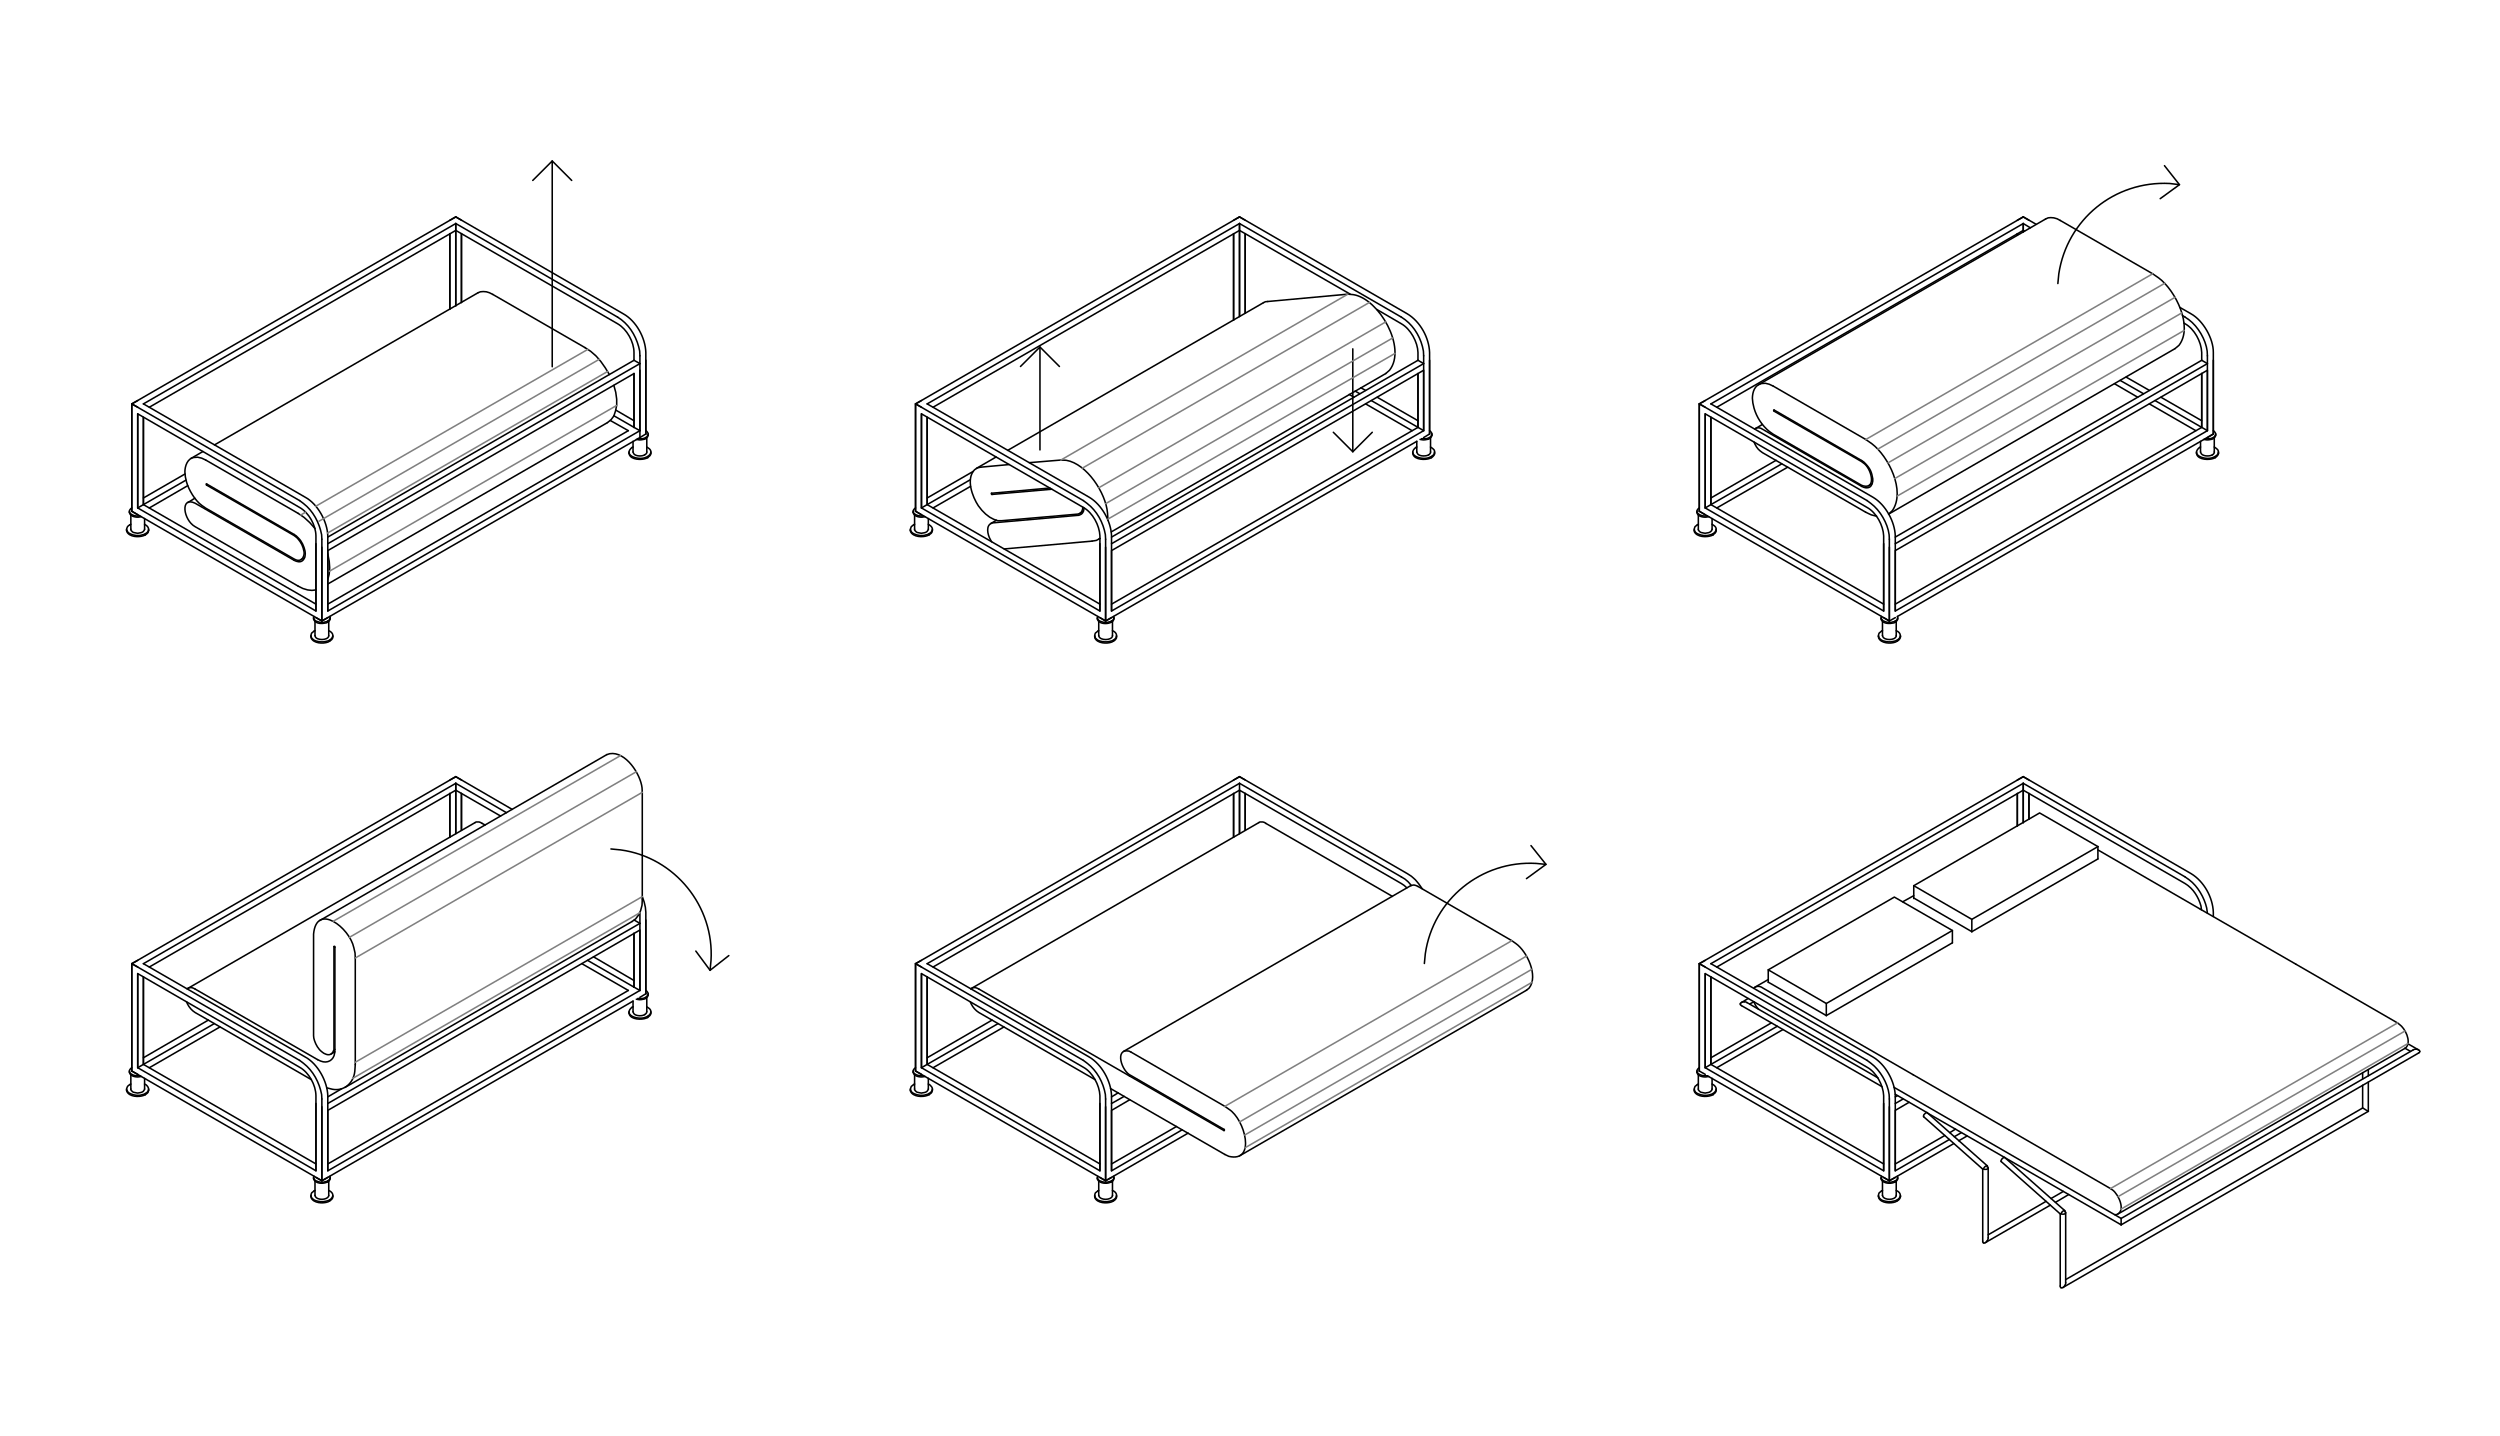 <?xml version="1.0" encoding="UTF-8"?><svg id="Capa_1" xmlns="http://www.w3.org/2000/svg" viewBox="0 0 800 459.436"><defs><style>.cls-1{stroke:#000;}.cls-1,.cls-2{fill:none;stroke-linecap:round;stroke-linejoin:round;stroke-width:.5px;}.cls-2{stroke:gray;}</style></defs><polyline class="cls-1" points="66.139 154.878 65.987 154.878 65.987 155.105 66.139 155.257"/><line class="cls-1" x1="66.139" y1="154.878" x2="94.123" y2="171.032"/><path class="cls-1" d="M94.123,179.298l.683,.303,.683,.152c1.182,.176,1.847-.709,2.123-1.744l.076-.834-.076-.834c-.35-1.532-.978-3.058-2.123-4.171l-.683-.683-.683-.455"/><path class="cls-1" d="M94.123,179.298l-31.701-18.277c-4.855-2.307-3.768,5.406,0,7.508l32.99,19.035"/><polyline class="cls-1" points="194.989 119.84 193.699 117.717 192.259 115.669 190.742 113.925 188.997 112.408 187.253 111.271"/><polyline class="cls-1" points="194.382 135.236 195.52 134.326 196.43 133.112 196.961 131.52 197.34 129.699 197.34 127.728 197.036 125.528 196.43 123.329"/><polyline class="cls-1" points="95.413 187.564 96.929 188.323 98.446 188.778 99.811 188.929 101.101 188.778"/><polyline class="cls-1" points="104.892 185.441 105.347 183.697 105.499 181.725 105.347 179.601 104.892 177.25"/><polyline class="cls-1" points="100.797 169.136 99.129 167.24 97.309 165.571 95.413 164.282"/><line class="cls-1" x1="157.676" y1="94.207" x2="187.253" y2="111.271"/><line class="cls-1" x1="95.413" y1="164.282" x2="65.836" y2="147.218"/><polyline class="cls-1" points="157.676 94.207 156.614 93.676 155.628 93.373 154.643 93.297 153.732 93.373 152.974 93.676"/><path class="cls-1" d="M65.836,147.218l-1.289-.607-1.289-.303-1.138,.076c-2.15,.272-2.948,2.776-2.958,4.626l.152,1.593,.379,1.668c.685,2.455,2.752,5.955,4.854,7.432l1.289,.91,28.212,16.229,.607,.303,.531,.152c1.019,.137,1.675-.439,1.972-1.365l.152-.607v-.683c-.359-1.944-.847-2.906-2.123-4.399l-.531-.455-.607-.455-27.909-16.078"/><polyline class="cls-1" points="206.668 140.317 206.895 140.165 207.123 139.938 207.275 139.71 207.426 139.255"/><path class="cls-1" d="M206.668,140.013l.303-.228c.605-.799,.604-1.015,0-1.744l-.303-.228"/><path class="cls-1" d="M203.634,140.62l.455,.076c.733,.211,1.475-.032,2.199-.152l.379-.228"/><polyline class="cls-1" points="204.089 140.393 205.454 140.393 205.909 140.317 206.668 140.013"/><polyline class="cls-1" points="207.275 146.46 207.578 146.156 207.881 145.929 208.109 145.626 208.26 145.322 208.26 145.019"/><path class="cls-1" d="M207.275,146.081l.379-.303c.905-.784,.842-1.796-.228-2.427l-.455-.303"/><line class="cls-1" x1="202.573" y1="143.047" x2="202.269" y2="143.199"/><path class="cls-1" d="M201.283,145.019l.076,.379c.583,1.782,3.947,1.856,5.385,1.289l.531-.228"/><path class="cls-1" d="M202.269,143.199l-.379,.303c-2.361,2.493,2.83,3.899,4.854,2.806l.531-.228"/><polyline class="cls-1" points="206.289 145.55 206.744 145.246 206.895 145.019 206.971 144.867 206.971 144.64"/><path class="cls-1" d="M202.573,144.64l.076,.228c.295,1.124,2.438,1.226,3.337,.834l.303-.152"/><path class="cls-1" d="M41.415,163.979l.076,.303c.331,1.072,2.314,1.374,3.261,1.138l.455-.076"/><path class="cls-1" d="M42.174,162.538l-.303,.228c-1.534,1.476,1.146,2.554,2.351,2.351h.531"/><path class="cls-1" d="M40.505,169.742l.076,.379c.837,1.758,3.791,1.876,5.385,1.289l.531-.228"/><path class="cls-1" d="M41.567,167.922l-.455,.303-.303,.303c-.41,1.048-.471,.724,.152,1.82l.379,.303,.455,.228c.952,.477,2.632,.705,3.64,.303l.607-.152,.455-.228"/><polyline class="cls-1" points="46.497 171.183 46.876 170.88 47.179 170.652 47.407 170.349 47.558 169.742"/><path class="cls-1" d="M46.497,170.804l.455-.303c.953-.704,.675-1.856-.228-2.427l-.455-.303"/><line class="cls-1" x1="41.87" y1="167.77" x2="41.567" y2="167.922"/><path class="cls-1" d="M41.87,169.363v.228l.152,.228c.691,.75,.597,.522,1.593,.758l.455,.076,.379-.076c.686-.097,1.291-.171,1.668-.834l.076-.152,.076-.228"/><path class="cls-1" d="M100.342,198.03l.076,.303c.714,1.421,2.707,1.269,4.019,.986l.455-.228"/><polyline class="cls-1" points="100.494 197.272 100.342 197.575 100.418 197.802 100.494 198.106 100.645 198.333 100.949 198.637 101.252 198.788 101.707 198.94 102.162 199.092 102.617 199.168 103.603 199.168 104.058 199.016 104.513 198.94 104.892 198.713"/><polyline class="cls-1" points="104.892 199.092 105.12 198.94 105.347 198.713 105.499 198.485 105.651 198.03"/><polyline class="cls-1" points="104.892 198.713 105.12 198.561 105.423 198.333 105.575 198.03 105.651 197.803 105.651 197.499 105.575 197.272"/><path class="cls-1" d="M99.508,203.718l.076,.455c.763,1.744,3.783,1.886,5.385,1.289l.531-.303"/><path class="cls-1" d="M100.494,201.974l-.758,.607-.152,.379-.076,.455,.076,.379,.152,.379,.379,.379,.379,.303,.531,.228c1.072,.33,2.245,.464,3.337,.152l.607-.152,.531-.228"/><polyline class="cls-1" points="105.499 205.159 106.106 204.704 106.333 204.4 106.485 204.097 106.485 203.718"/><path class="cls-1" d="M105.499,204.856l.379-.303c.904-.867,.83-1.799-.228-2.503l-.455-.228"/><line class="cls-1" x1="100.797" y1="201.822" x2="100.494" y2="201.974"/><path class="cls-1" d="M100.797,203.415l.076,.228c.319,1.328,3.963,1.379,4.323-.076v-.152"/><line class="cls-1" x1="202.876" y1="136.752" x2="204.772" y2="137.814"/><line class="cls-1" x1="102.996" y1="198.713" x2="101.1" y2="197.651"/><line class="cls-1" x1="202.876" y1="119.537" x2="202.876" y2="136.752"/><line class="cls-1" x1="201.056" y1="137.814" x2="104.892" y2="193.328"/><line class="cls-1" x1="202.876" y1="115.29" x2="104.892" y2="171.866"/><line class="cls-1" x1="101.1" y1="173.989" x2="101.1" y2="195.527"/><line class="cls-1" x1="204.772" y1="137.814" x2="204.772" y2="118.475"/><polyline class="cls-1" points="202.876 119.537 104.892 176.189 104.892 195.527 204.772 137.814"/><line class="cls-1" x1="206.668" y1="115.29" x2="206.668" y2="138.876"/><polyline class="cls-1" points="204.772 140.013 102.996 198.713 102.996 175.127"/><line class="cls-1" x1="104.892" y1="173.989" x2="204.772" y2="116.352"/><line class="cls-1" x1="44.07" y1="164.737" x2="42.174" y2="163.599"/><line class="cls-1" x1="145.845" y1="69.408" x2="147.665" y2="70.469"/><line class="cls-1" x1="44.07" y1="130.306" x2="42.174" y2="129.244"/><line class="cls-1" x1="143.949" y1="74.792" x2="143.949" y2="98.909"/><line class="cls-1" x1="59.162" y1="151.693" x2="45.89" y2="159.352"/><polyline class="cls-1" points="145.845 69.408 42.174 129.244 42.174 163.599"/><line class="cls-1" x1="145.845" y1="97.847" x2="145.845" y2="71.531"/><line class="cls-1" x1="145.845" y1="73.731" x2="47.786" y2="130.306"/><polyline class="cls-1" points="45.89 133.567 45.89 161.476 59.465 153.664"/><line class="cls-1" x1="147.665" y1="74.792" x2="147.665" y2="96.785"/><line class="cls-1" x1="60.072" y1="155.409" x2="47.786" y2="162.538"/><line class="cls-1" x1="44.07" y1="162.538" x2="44.07" y2="132.43"/><line class="cls-1" x1="45.89" y1="129.244" x2="145.845" y2="71.531"/><line class="cls-1" x1="204.772" y1="140.014" x2="206.668" y2="138.876"/><line class="cls-1" x1="143.949" y1="70.469" x2="145.845" y2="69.408"/><line class="cls-1" x1="202.876" y1="134.629" x2="197.036" y2="131.216"/><line class="cls-1" x1="147.665" y1="96.785" x2="147.665" y2="74.792"/><path class="cls-1" d="M206.668,138.876v-26.088c-.135-4.673-3.071-10.078-7.205-12.362l-53.618-31.018"/><line class="cls-1" x1="202.876" y1="136.752" x2="202.876" y2="119.537"/><path class="cls-1" d="M202.876,115.29v-2.503c.015-3.376-2.294-7.489-5.233-9.176l-51.798-29.88"/><line class="cls-1" x1="145.845" y1="71.531" x2="145.845" y2="97.847"/><line class="cls-1" x1="196.43" y1="133.036" x2="202.876" y2="136.752"/><path class="cls-1" d="M204.772,113.849l-.076-1.517c-.742-3.856-2.694-7.586-5.84-10.011l-1.213-.834"/><line class="cls-1" x1="204.772" y1="113.849" x2="204.772" y2="140.014"/><line class="cls-1" x1="201.056" y1="137.814" x2="195.292" y2="134.553"/><line class="cls-1" x1="143.949" y1="98.909" x2="143.949" y2="74.792"/><line class="cls-1" x1="145.845" y1="71.531" x2="197.643" y2="101.487"/><line class="cls-1" x1="102.996" y1="198.713" x2="104.892" y2="197.651"/><line class="cls-1" x1="45.89" y1="161.476" x2="44.07" y2="162.538"/><line class="cls-1" x1="42.174" y1="129.244" x2="44.07" y2="128.183"/><polyline class="cls-1" points="101.1 193.328 45.89 161.476 45.89 133.567"/><path class="cls-1" d="M104.892,195.527v-24.041c-.118-4.529-3.195-10.186-7.205-12.362l-51.798-29.88"/><path class="cls-1" d="M101.1,195.527v-24.041c-.033-3.404-2.236-7.422-5.233-9.101l-51.798-29.956v30.108l57.031,32.99Z"/><path class="cls-1" d="M102.996,172.548l-.076-1.441c-.742-3.856-2.694-7.586-5.84-10.011l-1.213-.91"/><polyline class="cls-1" points="102.996 172.548 102.996 198.713 42.174 163.599 42.174 129.244 95.868 160.187"/><line class="cls-1" x1="62.347" y1="159.428" x2="60.148" y2="160.793"/><line class="cls-1" x1="194.382" y1="135.236" x2="104.892" y2="186.882"/><line class="cls-1" x1="152.974" y1="93.676" x2="68.642" y2="142.364"/><line class="cls-1" x1="64.925" y1="144.488" x2="61.134" y2="146.687"/><line class="cls-1" x1="97.46" y1="178.464" x2="96.323" y2="179.07"/><line class="cls-1" x1="207.426" y1="139.255" x2="207.426" y2="138.876"/><line class="cls-1" x1="208.26" y1="145.019" x2="208.26" y2="144.64"/><line class="cls-1" x1="201.283" y1="145.019" x2="201.283" y2="144.64"/><line class="cls-1" x1="206.971" y1="144.64" x2="206.971" y2="140.089"/><line class="cls-1" x1="202.573" y1="144.64" x2="202.573" y2="141.227"/><line class="cls-1" x1="41.415" y1="163.979" x2="41.415" y2="163.599"/><line class="cls-1" x1="40.505" y1="169.742" x2="40.505" y2="169.363"/><line class="cls-1" x1="47.558" y1="169.742" x2="47.558" y2="169.363"/><line class="cls-1" x1="41.871" y1="169.363" x2="41.871" y2="164.813"/><line class="cls-1" x1="46.269" y1="169.363" x2="46.269" y2="165.95"/><line class="cls-1" x1="100.342" y1="198.03" x2="100.342" y2="197.651"/><line class="cls-1" x1="105.651" y1="198.03" x2="105.651" y2="197.651"/><line class="cls-1" x1="99.508" y1="203.718" x2="99.508" y2="203.415"/><line class="cls-1" x1="106.485" y1="203.718" x2="106.485" y2="203.415"/><line class="cls-1" x1="100.797" y1="203.415" x2="100.797" y2="198.864"/><line class="cls-1" x1="105.196" y1="203.415" x2="105.196" y2="198.864"/><line class="cls-1" x1="353.795" y1="198.713" x2="355.691" y2="197.651"/><line class="cls-1" x1="296.688" y1="161.476" x2="294.868" y2="162.538"/><line class="cls-1" x1="292.972" y1="129.244" x2="294.868" y2="128.183"/><polyline class="cls-1" points="351.975 193.328 296.688 161.476 296.688 133.567"/><path class="cls-1" d="M355.691,195.527v-24.041c-.15-4.622-3.131-10.003-7.129-12.362l-51.874-29.88"/><path class="cls-1" d="M351.975,195.527v-24.041c-.123-3.324-2.326-7.47-5.309-9.101l-51.798-29.956v30.108l57.107,32.99Z"/><path class="cls-1" d="M353.795,172.548l-.076-1.441c-.667-3.893-2.686-7.584-5.84-10.011l-1.213-.91"/><polyline class="cls-1" points="353.795 172.548 353.795 198.713 292.972 163.599 292.972 129.244 346.666 160.187"/><line class="cls-1" x1="455.57" y1="140.014" x2="457.466" y2="138.876"/><line class="cls-1" x1="394.748" y1="70.469" x2="396.644" y2="69.408"/><line class="cls-1" x1="453.75" y1="134.629" x2="440.706" y2="127.121"/><line class="cls-1" x1="436.99" y1="124.922" x2="435.473" y2="124.087"/><line class="cls-1" x1="398.464" y1="100.198" x2="398.464" y2="74.792"/><path class="cls-1" d="M457.466,138.876v-26.088c-.167-4.766-3.011-9.898-7.129-12.362l-53.694-31.018"/><line class="cls-1" x1="453.75" y1="136.752" x2="453.75" y2="119.537"/><path class="cls-1" d="M453.75,115.29v-2.503c-.071-3.291-2.381-7.535-5.309-9.176l-7.811-4.55"/><line class="cls-1" x1="432.06" y1="94.131" x2="396.644" y2="73.731"/><line class="cls-1" x1="396.644" y1="71.531" x2="396.644" y2="101.26"/><line class="cls-1" x1="433.653" y1="125.149" x2="435.094" y2="125.983"/><line class="cls-1" x1="438.81" y1="128.183" x2="453.75" y2="136.752"/><path class="cls-1" d="M455.57,113.849l-.076-1.517c-.667-3.893-2.686-7.584-5.84-10.011l-1.213-.834"/><line class="cls-1" x1="455.57" y1="113.849" x2="455.57" y2="137.814"/><line class="cls-1" x1="451.854" y1="137.814" x2="436.99" y2="129.244"/><line class="cls-1" x1="433.274" y1="127.121" x2="431.757" y2="126.211"/><line class="cls-1" x1="394.748" y1="102.398" x2="394.748" y2="74.792"/><line class="cls-1" x1="396.644" y1="71.531" x2="448.441" y2="101.487"/><line class="cls-1" x1="294.868" y1="164.737" x2="292.972" y2="163.599"/><line class="cls-1" x1="396.644" y1="69.408" x2="398.464" y2="70.469"/><line class="cls-1" x1="294.868" y1="130.306" x2="292.972" y2="129.244"/><line class="cls-1" x1="394.748" y1="74.792" x2="394.748" y2="102.398"/><line class="cls-1" x1="311.401" y1="150.858" x2="296.688" y2="159.352"/><polyline class="cls-1" points="396.644 69.408 292.972 129.244 292.972 163.599"/><line class="cls-1" x1="396.644" y1="101.26" x2="396.644" y2="71.531"/><line class="cls-1" x1="396.644" y1="73.731" x2="298.584" y2="130.306"/><polyline class="cls-1" points="296.688 133.567 296.688 161.476 310.491 153.513"/><line class="cls-1" x1="398.464" y1="74.792" x2="398.464" y2="100.198"/><line class="cls-1" x1="310.567" y1="155.636" x2="298.584" y2="162.538"/><line class="cls-1" x1="294.868" y1="162.538" x2="294.868" y2="132.43"/><line class="cls-1" x1="296.688" y1="129.244" x2="396.643" y2="71.531"/><line class="cls-1" x1="453.75" y1="136.752" x2="455.57" y2="137.814"/><line class="cls-1" x1="353.795" y1="198.713" x2="351.975" y2="197.651"/><polyline class="cls-1" points="453.75 119.537 453.75 136.752 355.691 193.328"/><line class="cls-1" x1="453.75" y1="115.29" x2="355.691" y2="171.866"/><line class="cls-1" x1="351.975" y1="173.989" x2="351.975" y2="195.527"/><polygon class="cls-1" points="455.57 137.814 455.57 118.475 355.691 176.189 355.691 195.527 455.57 137.814"/><line class="cls-1" x1="457.466" y1="115.29" x2="457.466" y2="138.876"/><polyline class="cls-1" points="453.371 141.227 353.795 198.713 353.795 175.127"/><line class="cls-1" x1="355.691" y1="173.989" x2="455.57" y2="116.352"/><path class="cls-1" d="M351.595,203.415l.076,.228c.416,1.369,3.98,1.359,4.323-.076v-.152"/><path class="cls-1" d="M350.306,203.718l.076,.455c.763,1.744,3.783,1.886,5.385,1.289l.531-.303"/><path class="cls-1" d="M351.292,201.974l-.758,.607-.152,.379-.076,.455,.076,.379,.152,.379,.379,.379,.379,.303,.531,.228c1.072,.33,2.245,.464,3.337,.152l.607-.152,.531-.228"/><polyline class="cls-1" points="356.297 205.159 356.677 204.931 356.904 204.704 357.132 204.4 357.283 204.097 357.283 203.718"/><path class="cls-1" d="M356.297,204.856l.379-.303c.943-.723,.776-1.907-.228-2.503l-.455-.228"/><line class="cls-1" x1="351.595" y1="201.822" x2="351.292" y2="201.974"/><path class="cls-1" d="M351.14,198.03l.076,.228c.53,1.441,2.898,1.5,4.095,.986l.379-.152"/><polyline class="cls-1" points="351.292 197.272 351.216 197.575 351.216 197.803 351.292 198.106 351.444 198.333 351.747 198.637 352.05 198.788 352.505 198.94 352.961 199.092 353.416 199.168 354.401 199.168 354.856 199.016 355.312 198.94 355.691 198.713"/><polyline class="cls-1" points="355.691 199.092 355.918 198.94 356.146 198.713 356.297 198.485 356.449 198.03"/><polyline class="cls-1" points="355.691 198.713 355.994 198.561 356.222 198.333 356.373 198.03 356.449 197.803 356.449 197.499 356.373 197.272"/><path class="cls-1" d="M292.669,169.363v.228l.152,.228c.691,.75,.597,.522,1.593,.758l.455,.076,.379-.076c.594-.09,1.269-.149,1.593-.758l.152-.228,.076-.228"/><path class="cls-1" d="M291.304,169.742l.076,.379c.837,1.758,3.791,1.876,5.385,1.289l.531-.228"/><path class="cls-1" d="M292.366,167.922l-.758,.607c-.351,.885-.358,1.063,.152,1.82l.379,.303,.455,.228c.95,.477,2.632,.705,3.64,.303l.607-.152,.455-.228"/><polyline class="cls-1" points="297.295 171.183 297.674 170.88 297.978 170.652 298.205 170.349 298.357 169.742"/><path class="cls-1" d="M297.295,170.804l.455-.303c.957-.837,.766-1.737-.228-2.427l-.455-.303"/><line class="cls-1" x1="292.669" y1="167.77" x2="292.365" y2="167.922"/><path class="cls-1" d="M292.214,163.979l.076,.303c.331,1.072,2.314,1.374,3.261,1.138l.455-.076"/><path class="cls-1" d="M292.972,162.538l-.303,.228c-1.499,1.474,1.029,2.498,2.351,2.351h.531"/><polyline class="cls-1" points="457.163 145.55 457.39 145.398 457.542 145.246 457.694 145.019 457.77 144.867 457.77 144.64"/><path class="cls-1" d="M453.371,144.64l.076,.228c.354,1.181,2.46,1.184,3.413,.834l.303-.152"/><polyline class="cls-1" points="458.073 146.46 458.452 146.156 458.68 145.929 458.907 145.626 459.059 145.322 459.059 145.019"/><polyline class="cls-1" points="458.073 146.081 458.831 145.474 458.983 145.095 459.059 144.716 459.059 144.336 458.907 143.957 458.604 143.654 458.225 143.35 457.77 143.047"/><line class="cls-1" x1="453.371" y1="143.047" x2="453.068" y2="143.199"/><path class="cls-1" d="M452.082,145.019l.076,.379c.585,1.783,3.945,1.854,5.385,1.289l.531-.228"/><path class="cls-1" d="M453.068,143.199l-.379,.303c-2.361,2.493,2.831,3.899,4.854,2.806l.531-.228"/><polyline class="cls-1" points="457.466 140.317 457.77 140.089 457.997 139.862 458.149 139.559 458.225 139.255"/><path class="cls-1" d="M457.466,140.014l.303-.228c.605-.799,.604-1.015,0-1.744l-.303-.228"/><path class="cls-1" d="M454.433,140.62l.455,.076c.733,.211,1.475-.032,2.199-.152l.379-.228"/><polyline class="cls-1" points="454.888 140.393 456.253 140.393 456.708 140.317 457.466 140.014"/><polyline class="cls-1" points="317.316 157.836 317.241 157.836 317.241 158.063 317.316 158.139 317.316 158.215 317.468 158.215"/><line class="cls-1" x1="317.316" y1="157.836" x2="335.973" y2="156.167"/><polyline class="cls-1" points="345.149 164.889 345.604 164.737 346.059 164.509 346.363 164.206 346.666 163.675 346.818 163.144 346.893 162.538"/><path class="cls-1" d="M345.149,164.889l-27.454,2.427c-2.46,.523-1.661,3.865-.758,5.385l.379,.683"/><line class="cls-1" x1="321.336" y1="175.658" x2="349.472" y2="173.155"/><path class="cls-1" d="M443.436,119.537l1.213-1.062c5.627-7.15-3.38-22.937-11.603-24.193l-1.744-.152"/><polyline class="cls-1" points="349.472 173.155 350.837 172.928 351.975 172.321"/><path class="cls-1" d="M354.553,166.405l-.152-2.275c-.509-6.298-6.589-15.714-13.196-16.836l-1.744-.076"/><line class="cls-1" x1="405.668" y1="96.482" x2="431.302" y2="94.131"/><line class="cls-1" x1="339.461" y1="147.218" x2="329.375" y2="148.052"/><line class="cls-1" x1="322.929" y1="148.659" x2="313.828" y2="149.493"/><polyline class="cls-1" points="405.668 96.482 404.91 96.558 404.303 96.861"/><path class="cls-1" d="M313.828,149.493l-1.062,.228-.91,.607c-2.829,2.927-.688,8.663,1.213,11.527l1.138,1.441,1.213,1.213,1.289,.986,1.289,.683,1.289,.455h1.213l24.42-2.123,.455-.152,.379-.228,.303-.303,.228-.455,.152-.455,.076-.607"/><line class="cls-1" x1="336.579" y1="156.546" x2="317.468" y2="158.215"/><line class="cls-1" x1="351.596" y1="203.415" x2="351.596" y2="198.864"/><line class="cls-1" x1="355.994" y1="203.415" x2="355.994" y2="198.864"/><line class="cls-1" x1="350.306" y1="203.718" x2="350.306" y2="203.415"/><line class="cls-1" x1="357.283" y1="203.718" x2="357.283" y2="203.415"/><line class="cls-1" x1="351.14" y1="198.03" x2="351.14" y2="197.651"/><line class="cls-1" x1="356.449" y1="198.03" x2="356.449" y2="197.651"/><line class="cls-1" x1="292.669" y1="169.363" x2="292.669" y2="164.813"/><line class="cls-1" x1="297.068" y1="169.363" x2="297.068" y2="165.95"/><line class="cls-1" x1="291.304" y1="169.742" x2="291.304" y2="169.363"/><line class="cls-1" x1="298.357" y1="169.742" x2="298.357" y2="169.363"/><line class="cls-1" x1="292.214" y1="163.979" x2="292.214" y2="163.599"/><line class="cls-1" x1="457.77" y1="144.64" x2="457.77" y2="140.089"/><line class="cls-1" x1="453.371" y1="144.64" x2="453.371" y2="141.227"/><line class="cls-1" x1="459.059" y1="145.019" x2="459.059" y2="144.64"/><line class="cls-1" x1="452.082" y1="145.019" x2="452.082" y2="144.64"/><line class="cls-1" x1="458.225" y1="139.255" x2="458.225" y2="138.876"/><line class="cls-1" x1="318.833" y1="166.481" x2="317.013" y2="167.543"/><line class="cls-1" x1="443.436" y1="119.537" x2="355.615" y2="170.197"/><line class="cls-1" x1="351.975" y1="172.321" x2="351.596" y2="172.548"/><line class="cls-1" x1="404.303" y1="96.861" x2="322.473" y2="144.109"/><line class="cls-1" x1="318.757" y1="146.232" x2="312.463" y2="149.873"/><line class="cls-1" x1="346.666" y1="163.599" x2="345.604" y2="164.282"/><line class="cls-1" x1="604.593" y1="198.713" x2="606.489" y2="197.651"/><line class="cls-1" x1="547.487" y1="161.476" x2="545.667" y2="162.538"/><line class="cls-1" x1="543.771" y1="129.245" x2="545.667" y2="128.183"/><polyline class="cls-1" points="602.773 193.328 547.487 161.476 547.487 133.567"/><path class="cls-1" d="M606.489,195.527v-24.041c-.15-4.622-3.131-10.003-7.129-12.362l-51.874-29.88"/><path class="cls-1" d="M602.773,195.527v-24.041c-.123-3.324-2.326-7.47-5.309-9.101l-51.798-29.956v30.108l57.107,32.99Z"/><path class="cls-1" d="M604.593,172.548l-.076-1.441c-.45-3.63-2.894-7.815-5.84-10.011l-1.213-.91"/><polyline class="cls-1" points="604.593 172.548 604.593 198.713 543.771 163.599 543.771 129.245 597.464 160.187"/><line class="cls-1" x1="706.369" y1="140.014" x2="708.265" y2="138.876"/><line class="cls-1" x1="645.546" y1="70.47" x2="647.442" y2="69.408"/><line class="cls-1" x1="704.549" y1="134.629" x2="691.504" y2="127.121"/><line class="cls-1" x1="687.788" y1="124.922" x2="680.356" y2="120.675"/><path class="cls-1" d="M708.265,138.876v-26.088c.059-4.416-3.276-10.234-7.129-12.362l-3.564-2.048"/><line class="cls-1" x1="651.537" y1="71.759" x2="647.442" y2="69.408"/><line class="cls-1" x1="704.549" y1="136.753" x2="704.549" y2="119.537"/><path class="cls-1" d="M704.549,115.29v-2.503c-.133-3.409-2.312-7.499-5.309-9.176l-.379-.228"/><line class="cls-1" x1="647.821" y1="73.958" x2="647.442" y2="73.731"/><line class="cls-1" x1="647.442" y1="71.531" x2="647.442" y2="74.186"/><line class="cls-1" x1="678.46" y1="121.736" x2="685.892" y2="125.983"/><line class="cls-1" x1="689.608" y1="128.183" x2="704.548" y2="136.753"/><path class="cls-1" d="M706.369,113.849l-.076-1.517c-.451-3.63-2.893-7.814-5.84-10.011l-1.213-.834"/><line class="cls-1" x1="706.369" y1="113.849" x2="706.369" y2="137.814"/><line class="cls-1" x1="702.653" y1="137.814" x2="687.788" y2="129.244"/><line class="cls-1" x1="684.072" y1="127.121" x2="676.64" y2="122.798"/><line class="cls-1" x1="645.546" y1="75.247" x2="645.546" y2="74.792"/><line class="cls-1" x1="647.442" y1="71.531" x2="649.717" y2="72.896"/><line class="cls-1" x1="698.406" y1="100.957" x2="699.24" y2="101.488"/><line class="cls-1" x1="545.667" y1="164.737" x2="543.771" y2="163.599"/><line class="cls-1" x1="647.442" y1="69.408" x2="649.262" y2="70.47"/><line class="cls-1" x1="545.667" y1="130.306" x2="543.771" y2="129.244"/><line class="cls-1" x1="645.546" y1="74.792" x2="645.546" y2="75.247"/><line class="cls-1" x1="568.342" y1="147.294" x2="547.487" y2="159.352"/><polyline class="cls-1" points="647.442 69.408 543.771 129.245 543.771 163.599"/><line class="cls-1" x1="647.442" y1="74.186" x2="647.442" y2="71.531"/><line class="cls-1" x1="647.442" y1="73.731" x2="549.383" y2="130.306"/><polyline class="cls-1" points="547.487 133.567 547.487 161.476 570.162 148.432"/><line class="cls-1" x1="572.059" y1="149.493" x2="549.383" y2="162.538"/><line class="cls-1" x1="545.667" y1="162.538" x2="545.667" y2="132.43"/><line class="cls-1" x1="547.487" y1="129.245" x2="647.442" y2="71.531"/><line class="cls-1" x1="704.549" y1="136.753" x2="706.369" y2="137.814"/><line class="cls-1" x1="604.593" y1="198.713" x2="602.773" y2="197.651"/><polyline class="cls-1" points="704.549 119.537 704.549 136.753 606.489 193.328"/><line class="cls-1" x1="704.549" y1="115.29" x2="606.489" y2="171.866"/><line class="cls-1" x1="602.773" y1="173.989" x2="602.773" y2="195.527"/><polygon class="cls-1" points="706.369 137.814 706.369 118.475 606.489 176.189 606.489 195.527 706.369 137.814"/><polyline class="cls-1" points="708.265 115.29 708.265 138.876 607.172 197.272"/><line class="cls-1" x1="604.593" y1="198.713" x2="604.593" y2="175.127"/><line class="cls-1" x1="606.489" y1="173.989" x2="706.369" y2="116.352"/><path class="cls-1" d="M602.394,203.415l.076,.228c.426,1.366,3.969,1.361,4.323-.076v-.152"/><path class="cls-1" d="M601.105,203.718l.076,.455c.731,1.724,3.81,1.891,5.384,1.289l.531-.303"/><path class="cls-1" d="M602.091,201.974l-.758,.607-.152,.379-.076,.455,.076,.379,.152,.379,.379,.379,.379,.303,.531,.228c1.079,.302,2.24,.48,3.337,.152l.607-.152,.531-.228"/><polyline class="cls-1" points="607.096 205.159 607.475 204.931 607.703 204.704 607.93 204.401 608.082 204.097 608.158 203.718"/><path class="cls-1" d="M607.096,204.856l.379-.303c.943-.723,.776-1.907-.228-2.503l-.455-.228"/><line class="cls-1" x1="602.394" y1="201.822" x2="602.091" y2="201.974"/><path class="cls-1" d="M601.939,198.03l.076,.303c.741,1.418,2.764,1.272,4.095,.986l.379-.228"/><polyline class="cls-1" points="602.091 197.272 602.015 197.575 602.015 197.803 602.091 198.106 602.318 198.333 602.546 198.637 602.925 198.788 603.304 198.94 603.759 199.092 604.214 199.168 605.2 199.168 605.655 199.016 606.11 198.94 606.489 198.713"/><polyline class="cls-1" points="606.489 199.092 606.717 198.94 606.944 198.713 607.248 198.258 607.248 198.03"/><polyline class="cls-1" points="606.489 198.713 606.793 198.561 607.02 198.333 607.172 198.03 607.248 197.803 607.248 197.499 607.172 197.272"/><path class="cls-1" d="M543.467,169.363v.228l.152,.228c.691,.75,.597,.522,1.593,.758l.455,.076,.379-.076c.852-.143,1.033-.1,1.668-.758l.152-.455"/><path class="cls-1" d="M542.178,169.742v.379c.853,1.786,3.846,1.862,5.46,1.289l.531-.228"/><path class="cls-1" d="M543.164,167.922l-.758,.607c-.351,.885-.358,1.063,.152,1.82l.379,.303,.455,.228c1.063,.509,2.587,.685,3.716,.303l.531-.152,.531-.228"/><polyline class="cls-1" points="548.169 171.183 548.473 170.88 548.776 170.652 549.004 170.349 549.155 170.046 549.155 169.742"/><path class="cls-1" d="M548.169,170.804l.379-.303c.905-.784,.842-1.796-.228-2.427l-.455-.303"/><line class="cls-1" x1="543.467" y1="167.771" x2="543.164" y2="167.922"/><path class="cls-1" d="M543.012,163.979l.076,.303c.324,1.067,2.328,1.38,3.261,1.138l.455-.076"/><path class="cls-1" d="M543.771,162.538l-.303,.228c-1.485,1.451,1.149,2.546,2.351,2.351h.531"/><polyline class="cls-1" points="707.962 145.55 708.189 145.398 708.341 145.246 708.492 145.019 708.568 144.867 708.568 144.64"/><path class="cls-1" d="M704.17,144.64l.076,.228c.36,1.14,2.443,1.207,3.413,.834l.303-.152"/><polyline class="cls-1" points="708.872 146.46 709.251 146.157 709.478 145.929 709.706 145.626 709.857 145.322 709.933 145.019"/><polyline class="cls-1" points="708.872 146.081 709.63 145.474 709.782 145.095 709.857 144.716 709.857 144.336 709.706 143.957 709.402 143.654 709.023 143.35 708.568 143.047"/><line class="cls-1" x1="704.17" y1="143.047" x2="703.866" y2="143.199"/><path class="cls-1" d="M702.88,145.019l.076,.379c.583,1.782,3.947,1.856,5.384,1.289l.531-.228"/><path class="cls-1" d="M703.866,143.199l-.379,.303c-2.361,2.493,2.83,3.899,4.854,2.806l.531-.228"/><polyline class="cls-1" points="708.265 140.317 708.568 140.089 708.796 139.862 708.947 139.559 709.023 139.255"/><path class="cls-1" d="M708.265,140.014l.303-.228c.605-.799,.604-1.015,0-1.744l-.303-.228"/><path class="cls-1" d="M705.231,140.62l.455,.076c.733,.211,1.475-.032,2.199-.152l.379-.228"/><polyline class="cls-1" points="705.686 140.393 707.051 140.393 707.506 140.317 707.886 140.165 708.265 140.014"/><polyline class="cls-1" points="567.736 131.216 567.584 131.216 567.584 131.444 567.736 131.595"/><line class="cls-1" x1="567.736" y1="131.216" x2="595.72" y2="147.37"/><path class="cls-1" d="M595.72,155.636l.683,.303,.607,.152c1.187,.092,1.753-.34,2.123-1.441l.152-.683v-.758c-.361-2.144-.771-3.17-2.275-4.778l-.607-.607-.683-.455"/><polyline class="cls-1" points="595.72 155.636 564.02 137.359 563.489 137.056 562.882 136.904 562.351 136.904 561.896 137.056 561.517 137.283"/><path class="cls-1" d="M561.29,141.455l.303,.683c.677,1.352,1.203,1.877,2.427,2.73l32.99,19.035"/><path class="cls-1" d="M695.979,111.574l1.289-1.062c4.669-6.044-1.151-17.608-6.446-21.538l-1.972-1.365"/><polyline class="cls-1" points="597.01 163.903 598.754 164.737 600.498 165.192"/><path class="cls-1" d="M604.366,164.509l1.213-1.138c4.271-6.281-1.251-17.349-6.598-21.386l-1.972-1.365"/><line class="cls-1" x1="659.273" y1="70.545" x2="688.85" y2="87.609"/><line class="cls-1" x1="597.01" y1="140.62" x2="567.432" y2="123.557"/><polyline class="cls-1" points="659.273 70.545 658.287 70.015 657.225 69.711 656.24 69.635 655.405 69.711 654.571 70.09"/><path class="cls-1" d="M567.432,123.557l-1.289-.607-1.213-.303-1.213,.076c-2.245,.504-2.901,2.664-2.958,4.702l.152,1.517,.379,1.668c.833,2.884,2.525,5.526,4.854,7.432l1.289,.91,28.212,16.305,.607,.228c4.359,1.111,2.533-5.799,0-7.356l-.607-.455-27.909-16.078"/><line class="cls-1" x1="602.394" y1="203.415" x2="602.394" y2="198.864"/><line class="cls-1" x1="606.793" y1="203.415" x2="606.793" y2="198.864"/><line class="cls-1" x1="601.105" y1="203.718" x2="601.105" y2="203.415"/><line class="cls-1" x1="608.158" y1="203.718" x2="608.158" y2="203.415"/><line class="cls-1" x1="601.939" y1="198.03" x2="601.939" y2="197.651"/><line class="cls-1" x1="607.248" y1="198.03" x2="607.248" y2="197.651"/><line class="cls-1" x1="543.467" y1="169.363" x2="543.467" y2="164.813"/><line class="cls-1" x1="547.866" y1="169.363" x2="547.866" y2="165.95"/><line class="cls-1" x1="542.178" y1="169.742" x2="542.178" y2="169.363"/><line class="cls-1" x1="549.155" y1="169.742" x2="549.155" y2="169.363"/><line class="cls-1" x1="543.012" y1="163.979" x2="543.012" y2="163.599"/><line class="cls-1" x1="708.568" y1="144.64" x2="708.568" y2="140.089"/><line class="cls-1" x1="704.169" y1="144.64" x2="704.169" y2="141.227"/><line class="cls-1" x1="709.933" y1="145.019" x2="709.933" y2="144.64"/><line class="cls-1" x1="702.88" y1="145.019" x2="702.88" y2="144.64"/><line class="cls-1" x1="709.023" y1="139.255" x2="709.023" y2="138.876"/><line class="cls-1" x1="563.944" y1="135.843" x2="561.744" y2="137.132"/><line class="cls-1" x1="695.979" y1="111.574" x2="604.366" y2="164.509"/><line class="cls-1" x1="654.571" y1="70.09" x2="562.73" y2="123.102"/><line class="cls-1" x1="599.057" y1="154.802" x2="597.92" y2="155.485"/><line class="cls-1" x1="102.997" y1="377.844" x2="104.893" y2="376.782"/><line class="cls-1" x1="45.89" y1="340.607" x2="44.07" y2="341.669"/><line class="cls-1" x1="42.174" y1="308.375" x2="44.07" y2="307.314"/><polyline class="cls-1" points="101.101 372.459 45.89 340.607 45.89 312.622"/><path class="cls-1" d="M104.893,374.658v-24.041c-.118-4.529-3.195-10.186-7.205-12.362l-51.798-29.88"/><path class="cls-1" d="M101.101,374.658v-24.041c-.033-3.404-2.236-7.422-5.233-9.101l-51.798-29.956v30.108l57.031,32.99Z"/><path class="cls-1" d="M102.997,351.679l-.076-1.441c-.742-3.856-2.694-7.586-5.84-10.011l-1.213-.91"/><polyline class="cls-1" points="102.997 351.679 102.997 377.844 42.174 342.73 42.174 308.375 95.868 339.318"/><line class="cls-1" x1="204.772" y1="319.144" x2="206.668" y2="318.007"/><line class="cls-1" x1="143.95" y1="249.6" x2="145.846" y2="248.539"/><line class="cls-1" x1="202.876" y1="313.76" x2="189.908" y2="306.176"/><line class="cls-1" x1="147.666" y1="265.678" x2="147.666" y2="253.923"/><polyline class="cls-1" points="206.668 318.007 206.668 291.918 206.516 290.326 206.137 288.657 205.531 286.913"/><line class="cls-1" x1="163.895" y1="259.004" x2="145.846" y2="248.539"/><line class="cls-1" x1="202.876" y1="315.883" x2="202.876" y2="298.668"/><line class="cls-1" x1="160.179" y1="261.128" x2="145.846" y2="252.862"/><line class="cls-1" x1="145.846" y1="250.662" x2="145.846" y2="266.74"/><line class="cls-1" x1="188.012" y1="307.314" x2="202.876" y2="315.883"/><line class="cls-1" x1="204.772" y1="292.07" x2="204.772" y2="316.945"/><line class="cls-1" x1="201.056" y1="316.945" x2="186.192" y2="308.375"/><line class="cls-1" x1="143.95" y1="267.878" x2="143.95" y2="253.923"/><line class="cls-1" x1="145.846" y1="250.662" x2="162.075" y2="260.066"/><line class="cls-1" x1="44.07" y1="343.792" x2="42.174" y2="342.73"/><line class="cls-1" x1="145.846" y1="248.539" x2="147.666" y2="249.6"/><line class="cls-1" x1="44.07" y1="309.437" x2="42.174" y2="308.375"/><line class="cls-1" x1="143.95" y1="253.923" x2="143.95" y2="267.878"/><line class="cls-1" x1="66.67" y1="326.425" x2="45.89" y2="338.483"/><polyline class="cls-1" points="145.846 248.539 42.174 308.375 42.174 342.73"/><line class="cls-1" x1="145.846" y1="266.74" x2="145.846" y2="250.662"/><line class="cls-1" x1="145.846" y1="252.861" x2="47.786" y2="309.437"/><polyline class="cls-1" points="45.89 312.622 45.89 340.607 68.566 327.563"/><line class="cls-1" x1="147.665" y1="253.923" x2="147.665" y2="265.678"/><line class="cls-1" x1="70.386" y1="328.624" x2="47.786" y2="341.668"/><line class="cls-1" x1="44.07" y1="341.668" x2="44.07" y2="311.56"/><line class="cls-1" x1="45.89" y1="308.375" x2="145.845" y2="250.662"/><line class="cls-1" x1="202.876" y1="315.883" x2="204.772" y2="316.945"/><line class="cls-1" x1="102.996" y1="377.843" x2="101.101" y2="376.782"/><line class="cls-1" x1="202.876" y1="298.668" x2="202.876" y2="315.883"/><line class="cls-1" x1="201.056" y1="316.945" x2="104.892" y2="372.459"/><line class="cls-1" x1="109.291" y1="348.418" x2="104.892" y2="350.997"/><line class="cls-1" x1="101.101" y1="353.12" x2="101.101" y2="374.658"/><polygon class="cls-1" points="204.772 316.945 204.772 297.606 104.892 355.319 104.892 374.658 204.772 316.945"/><line class="cls-1" x1="206.668" y1="294.421" x2="206.668" y2="318.007"/><polyline class="cls-1" points="202.573 320.358 102.996 377.843 102.996 354.182"/><line class="cls-1" x1="104.892" y1="353.12" x2="204.772" y2="295.483"/><path class="cls-1" d="M100.797,382.545l.076,.228c.56,1.38,3.782,1.34,4.323-.076v-.152"/><path class="cls-1" d="M99.508,382.849l.076,.455c.763,1.744,3.783,1.886,5.385,1.289l.531-.303"/><path class="cls-1" d="M100.494,381.104l-.758,.607-.152,.379-.076,.455,.076,.379,.152,.379,.379,.379,.379,.303,.531,.228c1.072,.33,2.245,.464,3.337,.152l.607-.152,.531-.228"/><polyline class="cls-1" points="105.499 384.29 106.106 383.835 106.333 383.531 106.485 383.228 106.485 382.849"/><path class="cls-1" d="M105.499,383.986l.379-.303c.904-.867,.83-1.799-.228-2.503l-.455-.228"/><line class="cls-1" x1="100.797" y1="380.953" x2="100.494" y2="381.104"/><path class="cls-1" d="M100.342,377.161l.076,.303c.655,1.289,2.833,1.402,4.019,.91l.455-.152"/><polyline class="cls-1" points="100.494 376.402 100.342 376.706 100.418 376.933 100.494 377.237 100.645 377.464 100.949 377.768 101.252 377.919 101.707 378.071 102.162 378.223 102.617 378.298 103.603 378.298 104.058 378.147 104.513 378.071 104.892 377.843"/><polyline class="cls-1" points="104.892 378.223 105.12 378.071 105.347 377.843 105.499 377.616 105.651 377.161"/><polyline class="cls-1" points="104.892 377.843 105.12 377.692 105.423 377.464 105.575 377.161 105.651 376.933 105.651 376.63 105.575 376.402"/><path class="cls-1" d="M41.871,348.494v.228l.152,.228c.691,.75,.597,.522,1.593,.758l.455,.076,.379-.076c.594-.09,1.268-.148,1.593-.758l.152-.228,.076-.228"/><path class="cls-1" d="M40.505,348.873l.076,.379c.837,1.758,3.791,1.876,5.385,1.289l.531-.228"/><path class="cls-1" d="M41.567,347.053l-.455,.303-.303,.303c-.41,1.048-.471,.724,.152,1.82l.379,.303,.455,.228c.952,.476,2.632,.705,3.64,.303l.607-.152,.455-.228"/><polyline class="cls-1" points="46.497 350.314 46.876 350.011 47.179 349.783 47.407 349.48 47.558 348.873"/><path class="cls-1" d="M46.497,349.935l.455-.303c1.006-.789,.613-1.801-.228-2.503l-.455-.228"/><line class="cls-1" x1="41.871" y1="346.901" x2="41.567" y2="347.053"/><path class="cls-1" d="M41.415,343.109l.076,.303c.331,1.072,2.314,1.374,3.261,1.138l.455-.076"/><path class="cls-1" d="M42.174,341.668l-.303,.228c-1.534,1.476,1.146,2.554,2.351,2.351h.531"/><polyline class="cls-1" points="206.289 324.681 206.592 324.453 206.82 324.225 206.971 323.77"/><path class="cls-1" d="M202.573,323.77l.076,.228c.295,1.124,2.438,1.226,3.337,.834l.303-.152"/><polyline class="cls-1" points="207.275 325.591 207.578 325.287 207.881 325.06 208.109 324.756 208.26 324.453 208.26 324.15"/><path class="cls-1" d="M207.275,325.211l.379-.303c.905-.784,.842-1.796-.228-2.427l-.455-.303"/><line class="cls-1" x1="202.573" y1="322.178" x2="202.269" y2="322.33"/><path class="cls-1" d="M201.283,324.15l.076,.379c.585,1.783,3.945,1.854,5.385,1.289l.531-.228"/><path class="cls-1" d="M202.269,322.33l-.379,.303c-2.361,2.493,2.83,3.899,4.854,2.806l.531-.228"/><polyline class="cls-1" points="206.668 319.448 206.895 319.296 207.123 319.068 207.275 318.841 207.426 318.386"/><path class="cls-1" d="M206.668,319.144l.303-.303c.637-.583,.549-1.074,0-1.668l-.303-.228"/><path class="cls-1" d="M203.634,319.751l.455,.076c.733,.211,1.475-.032,2.199-.152l.379-.228"/><polyline class="cls-1" points="204.089 319.524 205.454 319.524 205.909 319.448 206.668 319.144"/><polyline class="cls-1" points="107.168 303.142 107.168 302.915 107.092 302.915 107.092 302.839 106.94 302.839 106.94 302.915 106.864 302.915"/><line class="cls-1" x1="107.168" y1="303.142" x2="107.168" y2="335.829"/><line class="cls-1" x1="154.263" y1="263.479" x2="155.249" y2="264.01"/><line class="cls-1" x1="101.631" y1="339.09" x2="62.423" y2="316.49"/><polyline class="cls-1" points="154.263 263.479 153.732 263.175 153.277 263.024 152.367 263.024 151.988 263.251"/><polyline class="cls-1" points="62.423 316.49 61.816 316.187 61.285 316.035 60.754 316.035 60.299 316.187 59.844 316.414"/><path class="cls-1" d="M59.693,320.585l.303,.683c.512,1.064,1.419,2.105,2.427,2.73l37.161,21.462"/><line class="cls-1" x1="205.53" y1="253.544" x2="205.53" y2="287.671"/><line class="cls-1" x1="113.69" y1="340.683" x2="113.69" y2="306.555"/><path class="cls-1" d="M205.53,253.544l-.076-1.441c-.475-4.359-5.221-11.736-10.314-10.921l-.986,.303"/><path class="cls-1" d="M113.69,306.555l-.076-1.593-.379-1.668c-1.35-6.487-11.952-14.556-12.893-4.399v32.535l.076,.758,.228,.834c.466,1.355,1.203,2.673,2.351,3.564l.607,.455,.683,.303c.968,.401,1.963,.09,2.351-.91l.228-.531v-32.99"/><path class="cls-1" d="M101.631,339.09l.986,.455c2.149,.875,4.199-.246,4.474-2.579l.076-1.138"/><polyline class="cls-1" points="202.269 294.876 203.407 294.042 204.317 292.828 204.999 291.387 205.454 289.643 205.53 287.671"/><path class="cls-1" d="M104.589,348.115l1.82,.455c3.798,.696,6.755-2.069,7.129-5.764l.152-2.123"/><line class="cls-1" x1="100.797" y1="382.545" x2="100.797" y2="377.995"/><line class="cls-1" x1="105.196" y1="382.545" x2="105.196" y2="377.995"/><line class="cls-1" x1="99.508" y1="382.849" x2="99.508" y2="382.545"/><line class="cls-1" x1="106.485" y1="382.849" x2="106.485" y2="382.545"/><line class="cls-1" x1="100.342" y1="377.161" x2="100.342" y2="376.782"/><line class="cls-1" x1="105.651" y1="377.161" x2="105.651" y2="376.782"/><line class="cls-1" x1="41.871" y1="348.494" x2="41.871" y2="343.944"/><line class="cls-1" x1="46.269" y1="348.494" x2="46.269" y2="345.081"/><line class="cls-1" x1="40.505" y1="348.873" x2="40.505" y2="348.494"/><line class="cls-1" x1="47.558" y1="348.873" x2="47.558" y2="348.494"/><line class="cls-1" x1="41.416" y1="343.109" x2="41.416" y2="342.73"/><line class="cls-1" x1="206.971" y1="323.77" x2="206.971" y2="319.22"/><line class="cls-1" x1="202.573" y1="323.77" x2="202.573" y2="320.358"/><line class="cls-1" x1="208.26" y1="324.15" x2="208.26" y2="323.77"/><line class="cls-1" x1="201.283" y1="324.15" x2="201.283" y2="323.77"/><line class="cls-1" x1="207.426" y1="318.386" x2="207.426" y2="318.007"/><line class="cls-1" x1="151.988" y1="263.251" x2="60.148" y2="316.262"/><line class="cls-1" x1="194.154" y1="241.486" x2="102.314" y2="294.573"/><line class="cls-1" x1="107.168" y1="336.587" x2="105.954" y2="337.27"/><line class="cls-1" x1="202.269" y1="294.876" x2="110.429" y2="347.963"/><line class="cls-1" x1="353.795" y1="377.843" x2="355.691" y2="376.782"/><line class="cls-1" x1="296.688" y1="340.607" x2="294.868" y2="341.668"/><line class="cls-1" x1="292.972" y1="308.375" x2="294.868" y2="307.313"/><polyline class="cls-1" points="351.975 372.459 296.688 340.607 296.688 312.622"/><path class="cls-1" d="M355.691,374.658v-24.041c-.15-4.622-3.131-10.003-7.129-12.362l-51.874-29.88"/><path class="cls-1" d="M351.975,374.658v-24.041c-.123-3.324-2.326-7.47-5.309-9.101l-51.798-29.956v30.108l57.107,32.99Z"/><path class="cls-1" d="M353.795,351.679l-.076-1.441c-.667-3.893-2.686-7.584-5.84-10.011l-1.213-.91"/><polyline class="cls-1" points="353.795 351.679 353.795 377.843 292.972 342.73 292.972 308.375 346.666 339.317"/><line class="cls-1" x1="394.748" y1="249.6" x2="396.644" y2="248.539"/><line class="cls-1" x1="398.464" y1="265.678" x2="398.464" y2="253.923"/><polyline class="cls-1" points="455.115 284.41 454.053 282.893 452.916 281.528 451.627 280.391 450.337 279.557 396.644 248.539"/><polyline class="cls-1" points="450.186 284.107 449.351 283.348 448.441 282.742 396.644 252.861 396.644 266.74"/><polyline class="cls-1" points="451.627 283.348 450.641 282.211 449.579 281.301 448.441 280.618"/><line class="cls-1" x1="394.748" y1="267.877" x2="394.748" y2="253.923"/><line class="cls-1" x1="396.644" y1="250.662" x2="448.441" y2="280.618"/><line class="cls-1" x1="294.868" y1="343.792" x2="292.972" y2="342.73"/><line class="cls-1" x1="396.644" y1="248.539" x2="398.464" y2="249.6"/><line class="cls-1" x1="294.868" y1="309.437" x2="292.972" y2="308.375"/><line class="cls-1" x1="394.748" y1="253.923" x2="394.748" y2="267.877"/><line class="cls-1" x1="317.468" y1="326.425" x2="296.688" y2="338.483"/><polyline class="cls-1" points="396.644 248.539 292.972 308.375 292.972 342.73"/><line class="cls-1" x1="396.644" y1="266.74" x2="396.644" y2="250.662"/><line class="cls-1" x1="396.644" y1="252.861" x2="298.584" y2="309.437"/><polyline class="cls-1" points="296.688 312.622 296.688 340.607 319.364 327.562"/><line class="cls-1" x1="398.464" y1="253.923" x2="398.464" y2="265.678"/><line class="cls-1" x1="321.26" y1="328.624" x2="298.584" y2="341.668"/><line class="cls-1" x1="294.868" y1="341.668" x2="294.868" y2="311.56"/><line class="cls-1" x1="296.688" y1="308.375" x2="396.644" y2="250.662"/><line class="cls-1" x1="353.795" y1="377.843" x2="351.975" y2="376.782"/><line class="cls-1" x1="376.471" y1="360.476" x2="355.691" y2="372.459"/><line class="cls-1" x1="357.814" y1="349.707" x2="355.691" y2="350.997"/><line class="cls-1" x1="351.975" y1="353.12" x2="351.975" y2="374.658"/><polyline class="cls-1" points="361.53 351.907 355.691 355.319 355.691 374.658 378.291 361.538"/><polyline class="cls-1" points="380.187 362.6 353.795 377.843 353.795 354.182"/><line class="cls-1" x1="355.691" y1="353.12" x2="359.71" y2="350.845"/><path class="cls-1" d="M351.595,382.545l.076,.228c.541,1.368,3.816,1.355,4.323-.076v-.152"/><path class="cls-1" d="M350.306,382.849l.076,.455c.763,1.744,3.783,1.886,5.385,1.289l.531-.303"/><path class="cls-1" d="M351.292,381.104l-.758,.607-.152,.379-.076,.455,.076,.379,.152,.379,.379,.379,.379,.303,.531,.228c1.072,.33,2.245,.464,3.337,.152l.607-.152,.531-.228"/><polyline class="cls-1" points="356.297 384.29 356.677 384.062 356.904 383.835 357.132 383.531 357.283 383.228 357.283 382.849"/><path class="cls-1" d="M356.297,383.986l.379-.303c.943-.723,.776-1.907-.228-2.503l-.455-.228"/><line class="cls-1" x1="351.595" y1="380.953" x2="351.292" y2="381.104"/><path class="cls-1" d="M351.14,377.161l.076,.303c.623,1.245,2.878,1.426,4.019,.91l.455-.152"/><polyline class="cls-1" points="351.292 376.402 351.216 376.706 351.216 376.933 351.292 377.237 351.444 377.464 351.747 377.768 352.05 377.919 352.506 378.071 352.961 378.223 353.416 378.298 354.402 378.298 354.857 378.147 355.312 378.071 355.691 377.843"/><polyline class="cls-1" points="355.691 378.223 355.918 378.071 356.146 377.843 356.297 377.616 356.449 377.161"/><polyline class="cls-1" points="355.691 377.843 355.994 377.692 356.222 377.464 356.373 377.161 356.449 376.933 356.449 376.63 356.373 376.402"/><path class="cls-1" d="M292.669,348.494v.228l.152,.228c.691,.75,.597,.522,1.593,.758l.455,.076,.379-.076c.594-.09,1.269-.148,1.593-.758l.152-.228,.076-.228"/><path class="cls-1" d="M291.304,348.873l.076,.379c.837,1.758,3.791,1.876,5.385,1.289l.531-.228"/><path class="cls-1" d="M292.366,347.053l-.758,.607c-.351,.885-.358,1.063,.152,1.82l.379,.303,.455,.228c.95,.476,2.632,.705,3.64,.303l.607-.152,.455-.228"/><polyline class="cls-1" points="297.295 350.314 297.674 350.011 297.978 349.783 298.205 349.48 298.357 348.873"/><path class="cls-1" d="M297.295,349.935l.455-.303c1.031-.949,.681-1.685-.228-2.503l-.455-.228"/><line class="cls-1" x1="292.669" y1="346.901" x2="292.365" y2="347.053"/><path class="cls-1" d="M292.214,343.109l.076,.303c.331,1.072,2.314,1.374,3.261,1.138l.455-.076"/><path class="cls-1" d="M292.972,341.668l-.303,.228c-1.499,1.474,1.029,2.498,2.351,2.351h.531"/><line class="cls-1" x1="405.062" y1="263.479" x2="445.56" y2="286.837"/><line class="cls-1" x1="361.455" y1="344.323" x2="313.221" y2="316.49"/><polyline class="cls-1" points="405.062 263.479 404.607 263.175 404.076 263.024 403.166 263.024 402.787 263.251"/><polyline class="cls-1" points="313.221 316.49 312.614 316.187 312.084 316.035 311.553 316.035 311.098 316.187 310.643 316.414"/><path class="cls-1" d="M310.491,320.585l.303,.683c.512,1.064,1.419,2.105,2.427,2.73l37.161,21.462"/><polyline class="cls-1" points="355.387 348.342 361.53 351.907 391.942 369.425"/><path class="cls-1" d="M488.484,316.869l.834-.683c3.07-3.898-.709-11.779-4.247-14.258l-1.289-.91"/><path class="cls-1" d="M391.942,369.425l1.289,.607c8.873,2.088,5.137-11.891,0-15.092l-1.289-.91"/><line class="cls-1" x1="453.75" y1="283.652" x2="483.782" y2="301.019"/><line class="cls-1" x1="391.942" y1="354.03" x2="361.909" y2="336.663"/><polyline class="cls-1" points="453.75 283.652 453.068 283.348 452.461 283.197 451.93 283.273 451.399 283.424"/><path class="cls-1" d="M361.909,336.663l-.607-.303c-4.716-1.006-2.413,6.534,.607,7.811l29.729,17.215"/><polyline class="cls-1" points="391.638 361.766 391.79 361.766 391.79 361.462 391.714 361.462 391.714 361.386 391.638 361.386"/><line class="cls-1" x1="391.638" y1="361.766" x2="361.454" y2="344.323"/><line class="cls-1" x1="351.595" y1="382.545" x2="351.595" y2="377.995"/><line class="cls-1" x1="355.994" y1="382.545" x2="355.994" y2="377.995"/><line class="cls-1" x1="350.306" y1="382.849" x2="350.306" y2="382.545"/><line class="cls-1" x1="357.283" y1="382.849" x2="357.283" y2="382.545"/><line class="cls-1" x1="351.14" y1="377.161" x2="351.14" y2="376.782"/><line class="cls-1" x1="356.449" y1="377.161" x2="356.449" y2="376.782"/><line class="cls-1" x1="292.669" y1="348.494" x2="292.669" y2="343.944"/><line class="cls-1" x1="297.068" y1="348.494" x2="297.068" y2="345.081"/><line class="cls-1" x1="291.304" y1="348.873" x2="291.304" y2="348.494"/><line class="cls-1" x1="298.357" y1="348.873" x2="298.357" y2="348.494"/><line class="cls-1" x1="292.214" y1="343.109" x2="292.214" y2="342.73"/><line class="cls-1" x1="402.787" y1="263.251" x2="310.643" y2="316.414"/><line class="cls-1" x1="488.484" y1="316.869" x2="396.644" y2="369.88"/><line class="cls-1" x1="451.399" y1="283.424" x2="359.559" y2="336.435"/><polyline class="cls-1" points="176.712 117.338 176.712 51.51 170.493 57.729"/><line class="cls-1" x1="176.712" y1="51.51" x2="182.93" y2="57.729"/><polyline class="cls-1" points="332.788 143.957 332.788 111.043 326.569 117.262"/><line class="cls-1" x1="332.788" y1="111.043" x2="339.006" y2="117.262"/><polyline class="cls-1" points="432.895 111.65 432.895 144.564 426.676 138.345"/><line class="cls-1" x1="432.895" y1="144.564" x2="439.113" y2="138.345"/><path class="cls-1" d="M697.42,59.094l-3.109-.379c-17.612-.902-32.824,11.434-35.493,28.895l-.303,3.109"/><polyline class="cls-1" points="692.642 53.027 697.42 59.094 691.277 63.568"/><path class="cls-1" d="M227.22,310.499l.303-3.109c1.105-17.377-11.573-33.043-28.895-35.417l-3.109-.303"/><polyline class="cls-1" points="233.211 305.797 227.22 310.499 222.67 304.356"/><path class="cls-1" d="M494.703,276.599l-3.109-.303c-17.531-1.016-32.985,11.501-35.492,28.895l-.303,3.109"/><polyline class="cls-1" points="489.925 270.608 494.703 276.599 488.484 281.149"/><line class="cls-1" x1="202.876" y1="115.29" x2="204.772" y2="116.352"/><line class="cls-1" x1="453.75" y1="115.29" x2="455.57" y2="116.352"/><line class="cls-1" x1="704.549" y1="115.29" x2="706.369" y2="116.352"/><line class="cls-1" x1="202.952" y1="294.421" x2="204.772" y2="295.483"/><line class="cls-2" x1="188.087" y1="111.802" x2="101.025" y2="162.007"/><line class="cls-2" x1="97.764" y1="163.903" x2="96.247" y2="164.813"/><line class="cls-2" x1="194.458" y1="118.855" x2="104.817" y2="170.576"/><line class="cls-2" x1="197.264" y1="129.775" x2="105.423" y2="182.786"/><line class="cls-2" x1="431.302" y1="94.131" x2="339.461" y2="147.218"/><line class="cls-2" x1="443.436" y1="103.004" x2="351.596" y2="156.091"/><line class="cls-2" x1="446.394" y1="113.091" x2="354.553" y2="166.102"/><line class="cls-2" x1="688.85" y1="87.609" x2="597.085" y2="140.62"/><line class="cls-2" x1="696.055" y1="95.117" x2="604.138" y2="148.128"/><line class="cls-2" x1="698.937" y1="105.734" x2="607.096" y2="158.746"/><line class="cls-2" x1="203.634" y1="246.946" x2="111.794" y2="299.957"/><line class="cls-2" x1="205.53" y1="253.544" x2="113.69" y2="306.555"/><line class="cls-2" x1="198.553" y1="241.789" x2="106.637" y2="294.8"/><line class="cls-2" x1="205.53" y1="286.913" x2="113.69" y2="339.924"/><line class="cls-2" x1="204.772" y1="292.07" x2="112.856" y2="345.081"/><line class="cls-2" x1="483.782" y1="301.019" x2="391.942" y2="354.03"/><line class="cls-2" x1="488.484" y1="305.948" x2="396.644" y2="359.035"/><line class="cls-2" x1="490.305" y1="314.291" x2="398.388" y2="367.302"/><line class="cls-2" x1="191.728" y1="114.987" x2="102.087" y2="166.785"/><line class="cls-2" x1="438.203" y1="96.785" x2="346.363" y2="149.797"/><line class="cls-2" x1="692.718" y1="90.643" x2="600.877" y2="143.73"/><line class="cls-2" x1="698.178" y1="100.122" x2="606.338" y2="153.134"/><line class="cls-2" x1="445.636" y1="108.161" x2="353.795" y2="161.172"/><line class="cls-2" x1="490.153" y1="310.195" x2="398.312" y2="363.207"/><line class="cls-1" x1="604.592" y1="377.843" x2="602.772" y2="376.782"/><line class="cls-1" x1="625.751" y1="361.311" x2="623.931" y2="362.448"/><line class="cls-1" x1="622.338" y1="363.358" x2="606.488" y2="372.459"/><line class="cls-1" x1="607.17" y1="350.617" x2="606.488" y2="350.997"/><line class="cls-1" x1="602.772" y1="353.12" x2="602.772" y2="374.658"/><polyline class="cls-1" points="610.887 352.741 606.488 355.319 606.488 374.658 623.779 364.648"/><line class="cls-1" x1="625.372" y1="363.738" x2="627.647" y2="362.448"/><line class="cls-1" x1="629.467" y1="363.51" x2="626.813" y2="365.027"/><polyline class="cls-1" points="625.22 365.937 604.592 377.844 604.592 354.182"/><line class="cls-1" x1="606.488" y1="353.12" x2="608.991" y2="351.679"/><path class="cls-1" d="M602.393,382.546l.076,.228c.523,1.361,3.831,1.354,4.323-.076v-.152"/><path class="cls-1" d="M601.103,382.849l.076,.455c.731,1.724,3.81,1.891,5.384,1.289l.531-.303"/><path class="cls-1" d="M602.089,381.105l-.758,.607-.152,.379-.076,.455,.076,.379,.152,.379,.379,.379,.379,.303,.531,.228c1.079,.302,2.24,.48,3.337,.152l.607-.152,.531-.228"/><polyline class="cls-1" points="607.095 384.29 607.474 384.062 607.701 383.835 607.929 383.531 608.081 383.228 608.156 382.849"/><path class="cls-1" d="M607.095,383.986l.379-.303c.943-.723,.776-1.907-.228-2.503l-.455-.228"/><line class="cls-1" x1="602.393" y1="380.953" x2="602.089" y2="381.105"/><path class="cls-1" d="M601.938,377.161l.076,.303c.642,1.274,2.932,1.412,4.095,.91l.379-.152"/><polyline class="cls-1" points="602.089 376.403 602.013 376.706 602.013 376.933 602.089 377.237 602.317 377.464 602.544 377.768 602.924 377.919 603.303 378.071 603.758 378.223 604.213 378.299 605.199 378.299 605.654 378.147 606.109 378.071 606.488 377.843"/><polyline class="cls-1" points="606.488 378.223 606.715 378.071 606.943 377.843 607.246 377.388 607.246 377.161"/><polyline class="cls-1" points="606.488 377.844 606.791 377.692 607.019 377.464 607.171 377.161 607.246 376.933 607.246 376.63 607.171 376.403"/><path class="cls-1" d="M543.466,348.494v.228l.152,.228c.691,.75,.597,.522,1.593,.758l.455,.076,.379-.076c.852-.143,1.033-.1,1.668-.758l.152-.455"/><path class="cls-1" d="M542.177,348.873v.379c.853,1.786,3.846,1.862,5.46,1.289l.531-.228"/><path class="cls-1" d="M543.163,347.053l-.758,.607c-.351,.885-.358,1.063,.152,1.82l.379,.303,.455,.228c1.063,.509,2.587,.685,3.716,.303l.531-.152,.531-.228"/><polyline class="cls-1" points="548.168 350.314 548.471 350.011 548.775 349.783 549.002 349.48 549.154 349.176 549.154 348.873"/><path class="cls-1" d="M548.168,349.935l.379-.303c.98-.9,.762-1.735-.228-2.503l-.455-.228"/><line class="cls-1" x1="543.466" y1="346.901" x2="543.163" y2="347.053"/><path class="cls-1" d="M543.011,343.109l.076,.303c.324,1.067,2.328,1.38,3.261,1.138l.455-.076"/><path class="cls-1" d="M543.77,341.668l-.303,.228c-1.485,1.451,1.149,2.546,2.351,2.351h.531"/><line class="cls-1" x1="671.33" y1="271.973" x2="704.092" y2="290.932"/><path class="cls-1" d="M612.252,343.944l-48.233-27.833c-.695-.546-1.756-.651-2.503-.152l-.303,.303"/><polyline class="cls-1" points="561.212 320.585 561.819 321.799 562.274 322.405 562.729 322.936"/><line class="cls-1" x1="704.092" y1="290.932" x2="734.655" y2="308.527"/><line class="cls-1" x1="642.815" y1="361.538" x2="612.252" y2="343.944"/><path class="cls-1" d="M769.617,335.45l.379-.303c1.684-1.979-.349-6.068-2.199-7.356l-.607-.455"/><path class="cls-1" d="M676.715,388.688h.531c3.238-1.145,.627-6.555-1.213-7.887l-.683-.455"/><line class="cls-1" x1="734.655" y1="308.527" x2="767.19" y2="327.335"/><line class="cls-1" x1="675.35" y1="380.346" x2="642.815" y2="361.538"/><line class="cls-1" x1="678.762" y1="391.646" x2="678.762" y2="389.902"/><line class="cls-1" x1="678.762" y1="391.646" x2="678.762" y2="391.949"/><polyline class="cls-1" points="558.179 320.585 557.875 320.585 557.648 320.661 557.42 320.661 557.269 320.813 557.117 320.889 556.89 321.116 556.89 321.268"/><polyline class="cls-1" points="559.013 320.813 558.558 320.585 558.179 320.585"/><polyline class="cls-1" points="556.89 321.268 556.89 321.419 556.965 321.571 557.117 321.647 557.269 321.799"/><path class="cls-1" d="M774.319,336.436v-.076c-.265-.684-1.454-.76-1.972-.455l-.152,.076"/><polyline class="cls-1" points="773.94 336.966 774.091 336.891 774.243 336.739 774.319 336.587 774.319 336.436"/><polyline class="cls-1" points="634.7 397.713 634.852 397.789 635.003 397.789 635.155 397.713 635.307 397.637 635.458 397.561 635.686 397.41 635.838 397.182 635.913 397.031"/><polyline class="cls-1" points="634.7 374.052 635.003 374.203 635.61 374.203 635.762 374.127 635.913 374.127 636.217 373.824 636.217 373.672 636.141 373.596 636.141 373.521 636.065 373.445 635.913 373.369"/><polyline class="cls-1" points="635.913 397.031 636.065 396.803 636.217 396.348 636.217 396.121"/><polyline class="cls-1" points="634.473 397.182 634.473 397.41 634.548 397.561 634.624 397.637 634.7 397.713"/><path class="cls-1" d="M659.499,412.047l.152,.076c.455,.063,.741-.269,.986-.607l.152-.152"/><polyline class="cls-1" points="659.499 388.385 659.803 388.537 660.485 388.537 660.788 388.385 660.864 388.309 660.94 388.233 661.016 388.157 661.016 387.93 660.788 387.702"/><polyline class="cls-1" points="660.789 411.364 660.864 411.137 661.016 410.833 661.016 410.454"/><polyline class="cls-1" points="659.272 411.516 659.272 411.743 659.348 411.895 659.499 412.047"/><polyline class="cls-1" points="757.862 355.623 757.559 355.471 756.345 354.713 756.042 354.561"/><polyline class="cls-1" points="671.33 270.911 652.674 260.142 612.403 283.424 612.403 287.52"/><line class="cls-1" x1="612.403" y1="283.424" x2="630.984" y2="294.193"/><line class="cls-1" x1="671.33" y1="270.911" x2="671.33" y2="274.855"/><polyline class="cls-1" points="630.984 298.137 630.984 294.193 671.33 270.911"/><polyline class="cls-1" points="584.419 321.116 565.839 310.347 565.839 314.366"/><polyline class="cls-1" points="565.839 310.347 606.185 287.065 624.765 297.758 624.765 301.701"/><polyline class="cls-1" points="584.419 324.984 584.419 321.116 624.765 297.758"/><line class="cls-1" x1="545.665" y1="343.792" x2="543.77" y2="342.73"/><line class="cls-1" x1="647.441" y1="248.539" x2="649.261" y2="249.6"/><line class="cls-1" x1="545.665" y1="309.437" x2="543.77" y2="308.375"/><line class="cls-1" x1="645.545" y1="253.923" x2="645.545" y2="264.313"/><line class="cls-1" x1="566.825" y1="327.335" x2="547.486" y2="338.483"/><polyline class="cls-1" points="647.441 248.539 543.77 308.375 543.77 342.73"/><line class="cls-1" x1="647.441" y1="263.251" x2="647.441" y2="250.662"/><line class="cls-1" x1="647.441" y1="252.861" x2="549.382" y2="309.437"/><polyline class="cls-1" points="547.486 312.622 547.486 340.607 568.721 328.397"/><line class="cls-1" x1="649.261" y1="253.923" x2="649.261" y2="262.114"/><line class="cls-1" x1="570.541" y1="329.458" x2="549.382" y2="341.668"/><line class="cls-1" x1="545.666" y1="341.668" x2="545.666" y2="311.561"/><line class="cls-1" x1="547.486" y1="308.375" x2="647.441" y2="250.662"/><line class="cls-1" x1="604.592" y1="377.843" x2="606.488" y2="376.782"/><line class="cls-1" x1="547.486" y1="340.607" x2="545.666" y2="341.668"/><line class="cls-1" x1="543.77" y1="308.375" x2="545.666" y2="307.314"/><polyline class="cls-1" points="602.772 372.459 547.486 340.607 547.486 312.622"/><path class="cls-1" d="M606.488,374.658v-24.041c-.15-4.622-3.131-10.003-7.129-12.362l-51.874-29.88"/><path class="cls-1" d="M602.772,374.658v-24.041c-.123-3.324-2.326-7.47-5.309-9.101l-51.798-29.956v30.108l57.107,32.99Z"/><path class="cls-1" d="M604.592,351.679l-.076-1.441c-.45-3.63-2.893-7.815-5.84-10.011l-1.213-.91"/><polyline class="cls-1" points="604.592 351.679 604.592 377.843 546.348 344.247"/><polyline class="cls-1" points="543.77 342.73 543.77 308.375 597.463 339.317"/><line class="cls-1" x1="645.545" y1="249.6" x2="647.441" y2="248.539"/><line class="cls-1" x1="649.261" y1="262.114" x2="649.261" y2="253.923"/><path class="cls-1" d="M708.264,293.283v-1.365c-.167-4.766-3.011-9.898-7.129-12.362l-53.694-31.018"/><path class="cls-1" d="M704.472,291.16l-.152-1.213c-.789-2.87-2.495-5.634-5.081-7.205l-51.798-29.88"/><line class="cls-1" x1="647.441" y1="250.662" x2="647.441" y2="263.251"/><path class="cls-1" d="M706.368,292.222l-.228-1.668c-.749-3.307-2.863-6.966-5.612-9.025l-1.289-.91"/><line class="cls-1" x1="645.545" y1="264.313" x2="645.545" y2="253.923"/><line class="cls-1" x1="647.441" y1="250.662" x2="699.239" y2="280.618"/><polyline class="cls-1" points="660.789 387.703 660.789 387.475 660.637 387.323 660.561 387.323 660.409 387.399 660.334 387.475 660.182 387.551 660.03 387.627 659.954 387.778 659.803 387.854 659.575 388.309 659.499 388.385"/><polyline class="cls-1" points="641.526 370.411 641.45 370.335 641.298 370.335 641.222 370.411 641.071 370.487 640.995 370.563 640.843 370.639 640.616 370.866 640.464 371.17 640.388 371.246 640.312 371.397 640.312 371.625 640.388 371.701"/><path class="cls-1" d="M635.914,373.369l.076-.152v-.076l-.076-.076h-.076l-.076-.076-.076,.076c-.297,.014-.939,.624-.91,.91l-.076,.076"/><polyline class="cls-1" points="616.726 356.078 616.651 356.002 616.499 356.002 616.347 356.078 616.271 356.154 616.12 356.23 615.665 356.685 615.589 356.836 615.589 356.988 615.513 357.064 615.513 357.291 615.589 357.367"/><line class="cls-1" x1="602.393" y1="382.546" x2="602.393" y2="377.995"/><line class="cls-1" x1="606.792" y1="382.546" x2="606.792" y2="377.995"/><line class="cls-1" x1="601.104" y1="382.849" x2="601.104" y2="382.546"/><line class="cls-1" x1="608.157" y1="382.849" x2="608.157" y2="382.546"/><line class="cls-1" x1="601.938" y1="377.161" x2="601.938" y2="376.782"/><line class="cls-1" x1="607.247" y1="377.161" x2="607.247" y2="376.782"/><line class="cls-1" x1="543.466" y1="348.494" x2="543.466" y2="343.944"/><line class="cls-1" x1="547.865" y1="348.494" x2="547.865" y2="345.081"/><line class="cls-1" x1="542.177" y1="348.873" x2="542.177" y2="348.494"/><line class="cls-1" x1="549.154" y1="348.873" x2="549.154" y2="348.494"/><line class="cls-1" x1="543.011" y1="343.109" x2="543.011" y2="342.73"/><line class="cls-1" x1="612.404" y1="286.61" x2="608.839" y2="288.581"/><line class="cls-1" x1="565.839" y1="313.457" x2="561.592" y2="315.883"/><line class="cls-1" x1="769.617" y1="335.45" x2="677.776" y2="388.461"/><line class="cls-1" x1="678.762" y1="389.902" x2="772.196" y2="335.981"/><line class="cls-1" x1="678.762" y1="391.95" x2="773.94" y2="336.967"/><line class="cls-1" x1="559.013" y1="320.813" x2="600.952" y2="344.93"/><line class="cls-1" x1="606.109" y1="347.963" x2="678.762" y2="389.902"/><line class="cls-1" x1="557.269" y1="321.799" x2="602.241" y2="347.736"/><line class="cls-1" x1="606.488" y1="350.162" x2="616.575" y2="356.002"/><line class="cls-1" x1="616.878" y1="356.23" x2="641.374" y2="370.335"/><line class="cls-1" x1="641.753" y1="370.563" x2="678.762" y2="391.949"/><line class="cls-1" x1="559.392" y1="319.524" x2="557.269" y2="320.813"/><line class="cls-1" x1="561.212" y1="320.585" x2="559.923" y2="321.268"/><line class="cls-1" x1="773.94" y1="335.981" x2="770.527" y2="334.009"/><line class="cls-1" x1="771.361" y1="336.436" x2="769.617" y2="335.45"/><line class="cls-1" x1="635.307" y1="397.637" x2="656.087" y2="385.655"/><line class="cls-1" x1="657.755" y1="384.745" x2="662.002" y2="382.242"/><line class="cls-1" x1="636.217" y1="395.135" x2="654.721" y2="384.441"/><line class="cls-1" x1="656.314" y1="383.531" x2="660.258" y2="381.256"/><line class="cls-1" x1="636.217" y1="373.748" x2="636.217" y2="396.121"/><line class="cls-1" x1="634.473" y1="374.127" x2="634.473" y2="397.182"/><line class="cls-1" x1="660.182" y1="411.971" x2="757.862" y2="355.623"/><line class="cls-1" x1="661.016" y1="409.468" x2="756.042" y2="354.561"/><line class="cls-1" x1="661.016" y1="388.082" x2="661.016" y2="410.454"/><line class="cls-1" x1="659.272" y1="388.461" x2="659.272" y2="411.516"/><line class="cls-1" x1="757.862" y1="355.623" x2="757.862" y2="346.295"/><line class="cls-1" x1="757.862" y1="344.247" x2="757.862" y2="342.275"/><line class="cls-1" x1="756.042" y1="354.561" x2="756.042" y2="347.28"/><line class="cls-1" x1="756.042" y1="345.233" x2="756.042" y2="343.261"/><line class="cls-1" x1="660.713" y1="387.399" x2="641.526" y2="370.411"/><line class="cls-1" x1="659.272" y1="388.461" x2="640.388" y2="371.7"/><line class="cls-1" x1="635.914" y1="373.066" x2="616.726" y2="356.078"/><line class="cls-1" x1="634.473" y1="374.127" x2="615.589" y2="357.367"/><line class="cls-1" x1="584.419" y1="324.984" x2="624.765" y2="301.701"/><line class="cls-1" x1="630.984" y1="298.137" x2="671.33" y2="274.855"/><line class="cls-1" x1="565.839" y1="314.291" x2="584.419" y2="324.984"/><line class="cls-1" x1="612.404" y1="287.368" x2="630.984" y2="298.137"/><line class="cls-2" x1="767.191" y1="327.335" x2="675.351" y2="380.346"/><line class="cls-2" x1="769.618" y1="329.913" x2="677.777" y2="382.925"/><line class="cls-2" x1="770.528" y1="333.933" x2="678.687" y2="386.944"/></svg>